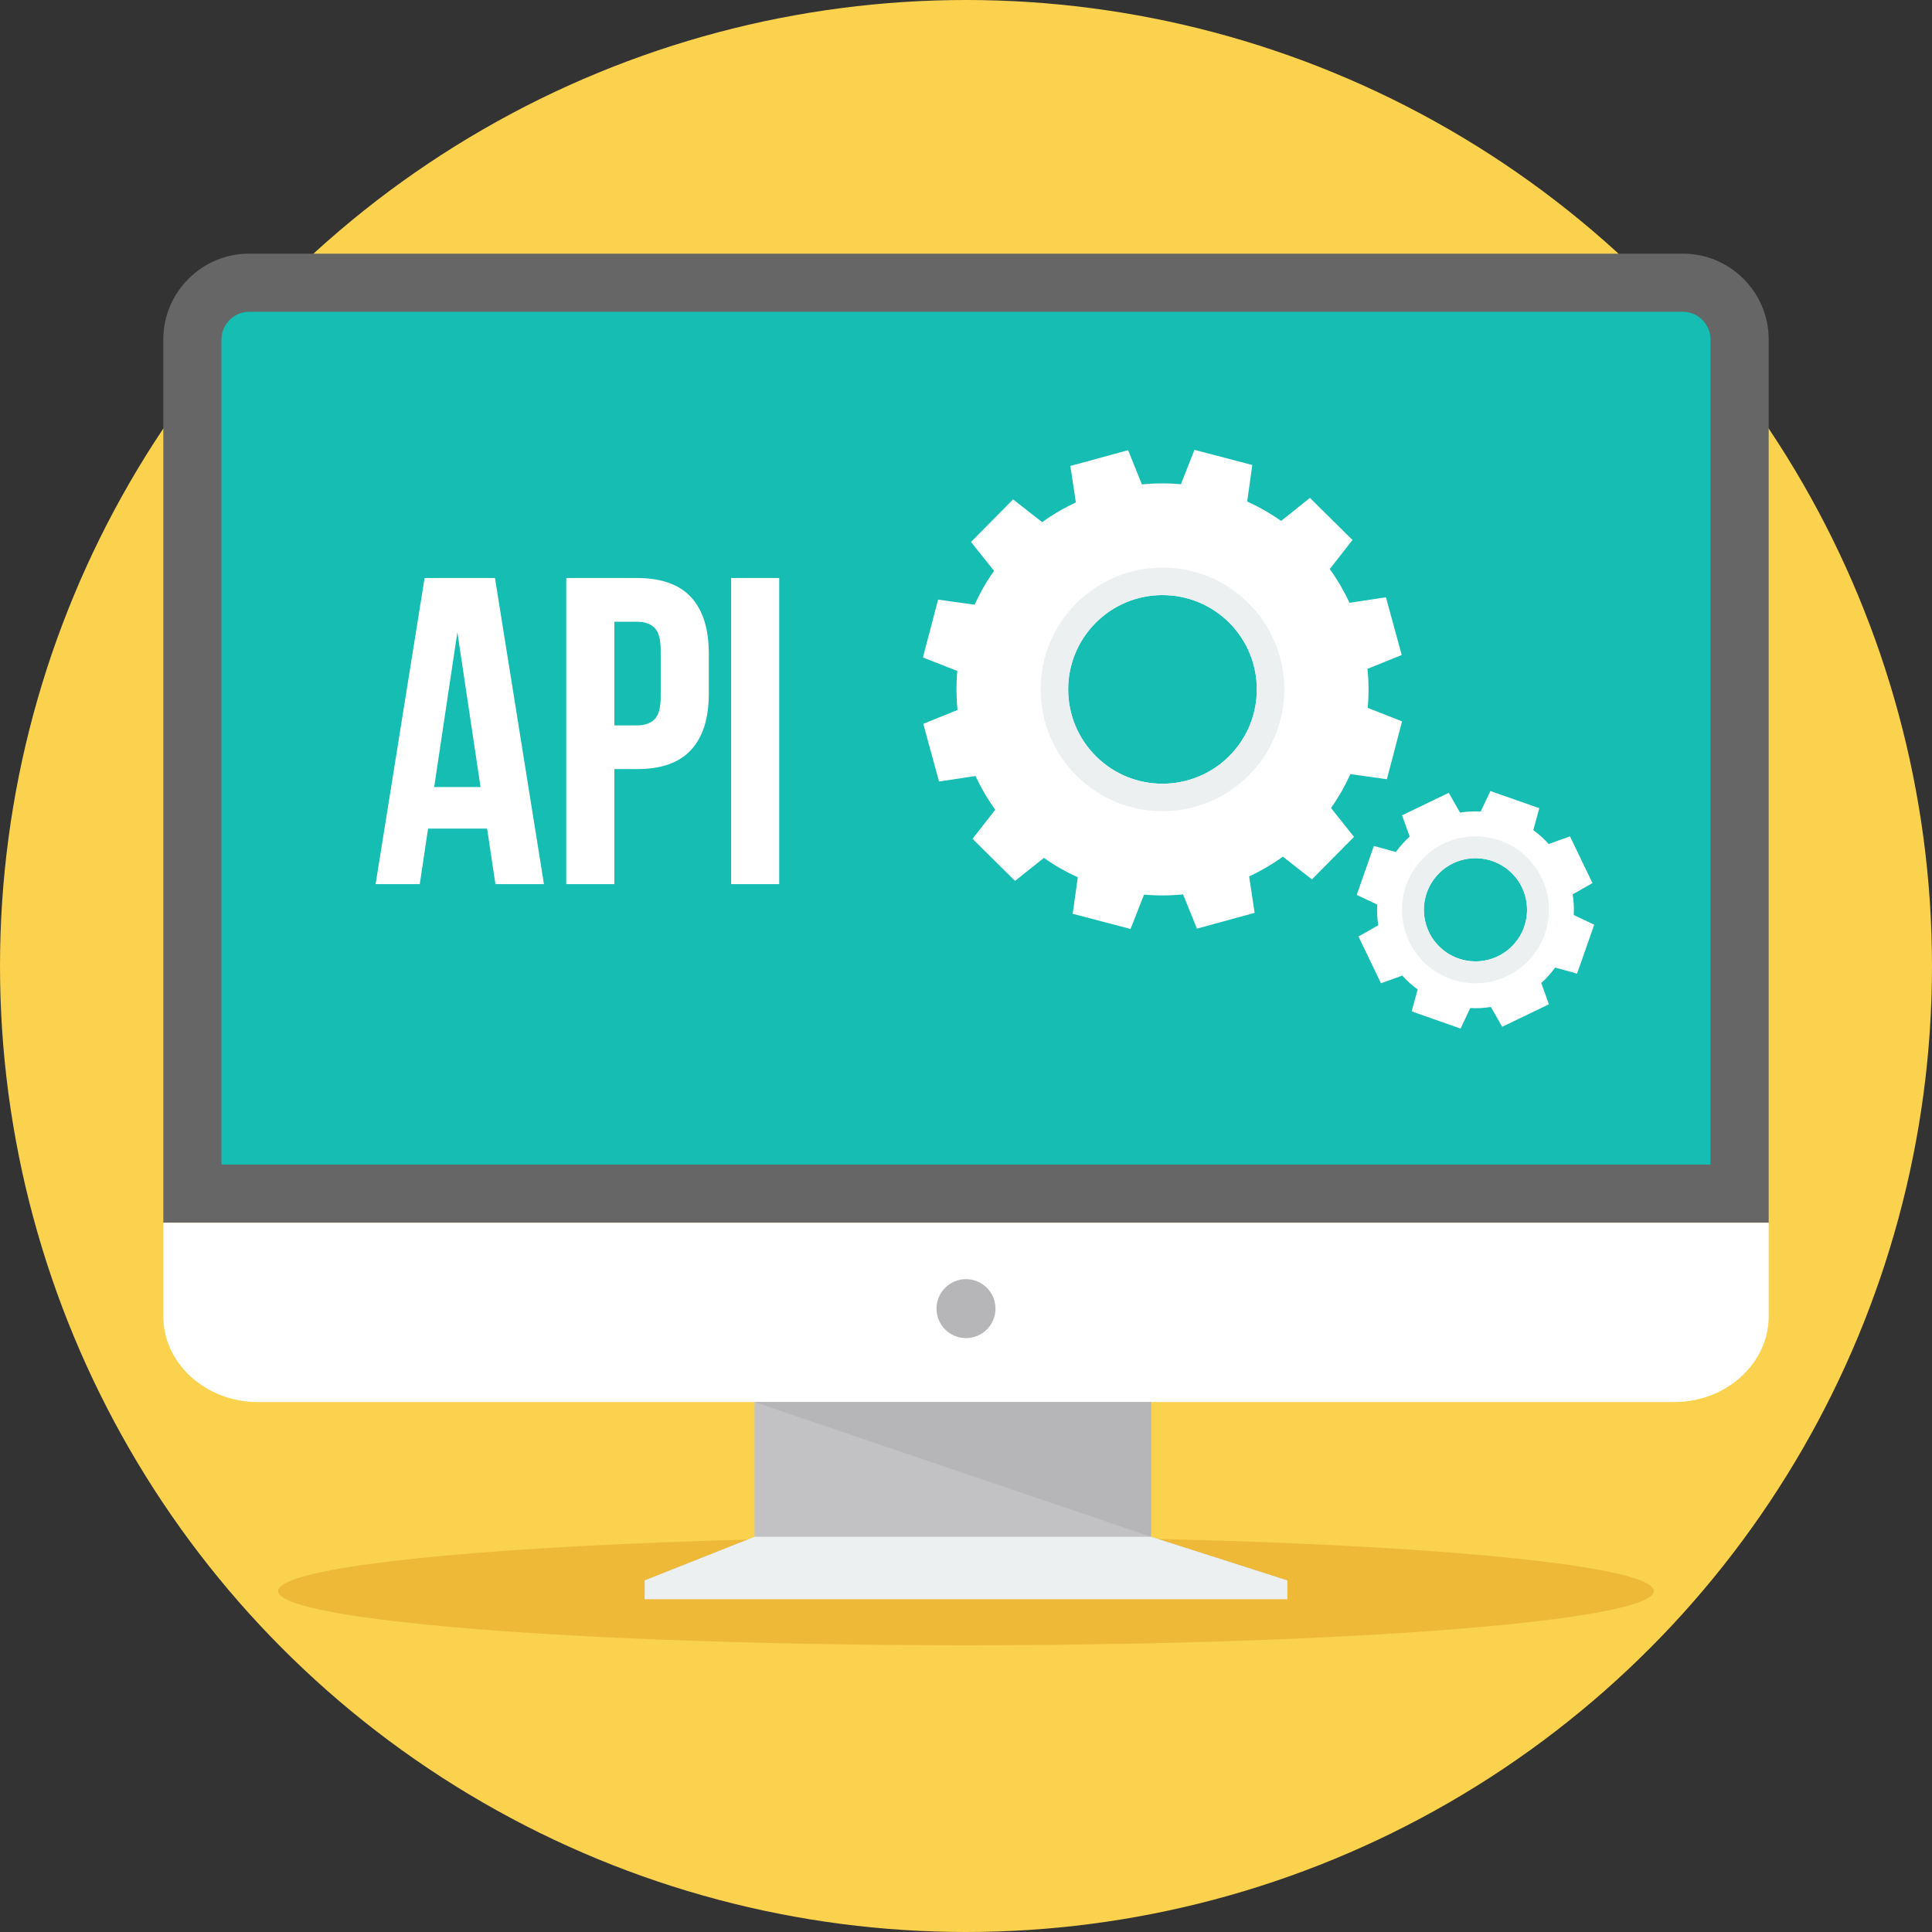 <?xml version="1.0" encoding="iso-8859-1"?>
<!-- Uploaded to: SVG Repo, www.svgrepo.com, Generator: SVG Repo Mixer Tools -->
<svg height="800px" width="800px" version="1.1" id="Layer_1" xmlns="http://www.w3.org/2000/svg" xmlns:xlink="http://www.w3.org/1999/xlink" 
	 viewBox="0 0 512 512" xml:space="preserve">
<rect x="0" y="0" width="512" height="512" fill="#333333" stroke="none"/>
<circle style="fill:#FAD24D;" cx="256" cy="256" r="256"/>
<ellipse style="fill:#EDB937;" cx="256" cy="421.64" rx="182.28" ry="14.369"/>
<path style="fill:#666666;" d="M65.982,67.222h380.036c12.486,0,22.7,10.217,22.7,22.703V324.03H43.282V89.925
	C43.282,77.439,53.496,67.222,65.982,67.222z"/>
<path style="fill:#15BDB2;" d="M58.695,308.614h394.607V89.922c0-3.979-3.308-7.287-7.287-7.287H65.979
	c-3.976,0-7.287,3.308-7.287,7.287v218.693L58.695,308.614L58.695,308.614z"/>
<g>
	<path style="fill:#FFFFFF;" d="M468.718,324.03v24.826c0,12.489-11.261,22.703-25.026,22.703H68.305
		c-13.765,0-25.026-10.214-25.026-22.703V324.03h425.436H468.718z"/>
	<path style="fill:#FFFFFF;" d="M144.153,234.3H131.29l-2.201-14.717h-15.643l-2.201,14.717H99.54l12.979-81.119h18.657
		l12.979,81.119H144.153z M115.064,208.573h12.284l-6.14-41.024L115.064,208.573z"/>
	<path style="fill:#FFFFFF;" d="M168.837,153.181c6.413,0,11.182,1.7,14.314,5.099c3.129,3.399,4.693,8.384,4.693,14.951v10.544
		c0,6.568-1.563,11.549-4.693,14.949c-3.129,3.399-7.901,5.099-14.314,5.099h-6.025v30.476h-12.748V153.18h18.773V153.181z
		 M162.812,164.769v27.465h6.025c2.009,0,3.554-0.54,4.635-1.624c1.081-1.081,1.621-3.09,1.621-6.025v-12.168
		c0-2.935-0.54-4.944-1.621-6.025c-1.083-1.081-2.628-1.621-4.635-1.621h-6.025V164.769z"/>
	<path style="fill:#FFFFFF;" d="M193.75,153.181h12.748V234.3H193.75V153.181z"/>
	<path style="fill:#FFFFFF;" d="M367.541,206.507l4.024-15.339l-9.107-3.575c0.307-3.438,0.288-6.901-0.055-10.34l9.073-3.67
		l-4.184-15.295l-9.663,1.458c-1.437-3.101-3.179-6.091-5.228-8.932l6.02-7.709l-11.274-11.155l-7.646,6.101
		c-2.861-2.02-5.872-3.733-8.983-5.136l1.358-9.679l-15.339-4.024l-3.575,9.107c-3.438-0.307-6.903-0.291-10.34,0.055l-3.667-9.073
		l-15.297,4.184l1.458,9.663l0.005-0.002c-3.098,1.435-6.091,3.179-8.932,5.228l-7.709-6.022l-11.155,11.274l6.101,7.646
		c-2.02,2.861-3.733,5.87-5.136,8.983l-9.679-1.358l-4.024,15.339l9.107,3.575c-0.307,3.438-0.288,6.901,0.055,10.34l-9.073,3.667
		l4.184,15.297l9.66-1.458c1.437,3.098,3.179,6.091,5.228,8.932l-6.02,7.709L269,233.453l7.646-6.101
		c2.858,2.02,5.87,3.733,8.983,5.136l-1.358,9.676l15.339,4.026l3.575-9.107c3.438,0.307,6.901,0.288,10.34-0.055l3.67,9.073
		l15.295-4.184l-1.458-9.66c3.101-1.437,6.091-3.179,8.932-5.228l7.709,6.02l11.155-11.271l-6.101-7.646
		c2.02-2.858,3.733-5.87,5.136-8.983L367.541,206.507z M325.84,200.282c-9.713,9.813-25.538,9.894-35.35,0.184
		c-9.813-9.713-9.895-25.537-0.184-35.35c9.713-9.813,25.538-9.894,35.35-0.184C335.469,174.645,335.55,190.47,325.84,200.282z"/>
</g>
<path style="fill:#ECF0F1;" d="M308.071,150.421c-17.826,0-32.279,14.45-32.279,32.279c0,17.826,14.451,32.279,32.279,32.279
	c17.826,0,32.279-14.451,32.279-32.279C340.35,164.874,325.9,150.421,308.071,150.421z M325.84,200.284
	c-9.713,9.813-25.538,9.894-35.35,0.184c-9.813-9.712-9.895-25.537-0.184-35.35c9.713-9.813,25.538-9.894,35.35-0.184
	C335.469,174.647,335.55,190.472,325.84,200.284z"/>
<path style="fill:#FFFFFF;" d="M417.06,242.49c0.098-1.815,0.006-3.649-0.285-5.477l5.244-2.987l-5.957-12.386l-5.65,2.028
	c-1.236-1.38-2.605-2.605-4.076-3.67l1.598-5.821l-12.971-4.546l-2.563,5.429c-1.815-0.098-3.649-0.006-5.477,0.285l-2.986-5.241
	l-12.386,5.959l2.028,5.647c-1.377,1.236-2.605,2.605-3.67,4.076l-5.821-1.598l-4.546,12.971l5.429,2.565
	c-0.097,1.812-0.008,3.649,0.283,5.474l-5.244,2.987l5.957,12.386l5.65-2.028c1.238,1.377,2.607,2.605,4.076,3.67l-1.595,5.821
	l12.971,4.546l2.563-5.432c1.812,0.1,3.649,0.008,5.477-0.283l2.985,5.244l12.386-5.957l-2.028-5.647
	c1.38-1.239,2.605-2.608,3.67-4.079l5.821,1.598l4.546-12.971L417.06,242.49z M400.732,250.72c-5.309,5.367-13.963,5.408-19.329,0.1
	c-5.363-5.31-5.408-13.963-0.1-19.329c5.309-5.365,13.963-5.408,19.329-0.1C405.997,236.702,406.041,245.353,400.732,250.72z"/>
<path style="fill:#ECF0F1;" d="M391.016,221.639c-10.752,0-19.468,8.716-19.468,19.468s8.716,19.468,19.468,19.468
	c10.752,0,19.468-8.716,19.468-19.468C410.484,230.355,401.768,221.639,391.016,221.639z M400.73,250.72
	c-5.309,5.365-13.963,5.408-19.326,0.1c-5.366-5.309-5.411-13.963-0.103-19.326v-0.003c5.312-5.367,13.963-5.411,19.329-0.1
	C405.995,236.699,406.039,245.353,400.73,250.72z"/>
<circle style="fill:#B6B6B8;" cx="256" cy="346.8" r="7.814"/>
<path style="fill:#C2C2C4;" d="M305.065,407.271l36.095,11.564H170.836l29.123-11.564v-35.712h105.104v35.712H305.065z"/>
<path style="fill:#B6B6B8;" d="M305.065,407.271l-105.104-35.712h105.104V407.271z"/>
<path style="fill:#ECF0F1;" d="M199.959,407.271h105.104l36.095,11.564v4.981h-85.161h-85.163v-4.981l29.123-11.564H199.959z"/>
</svg>